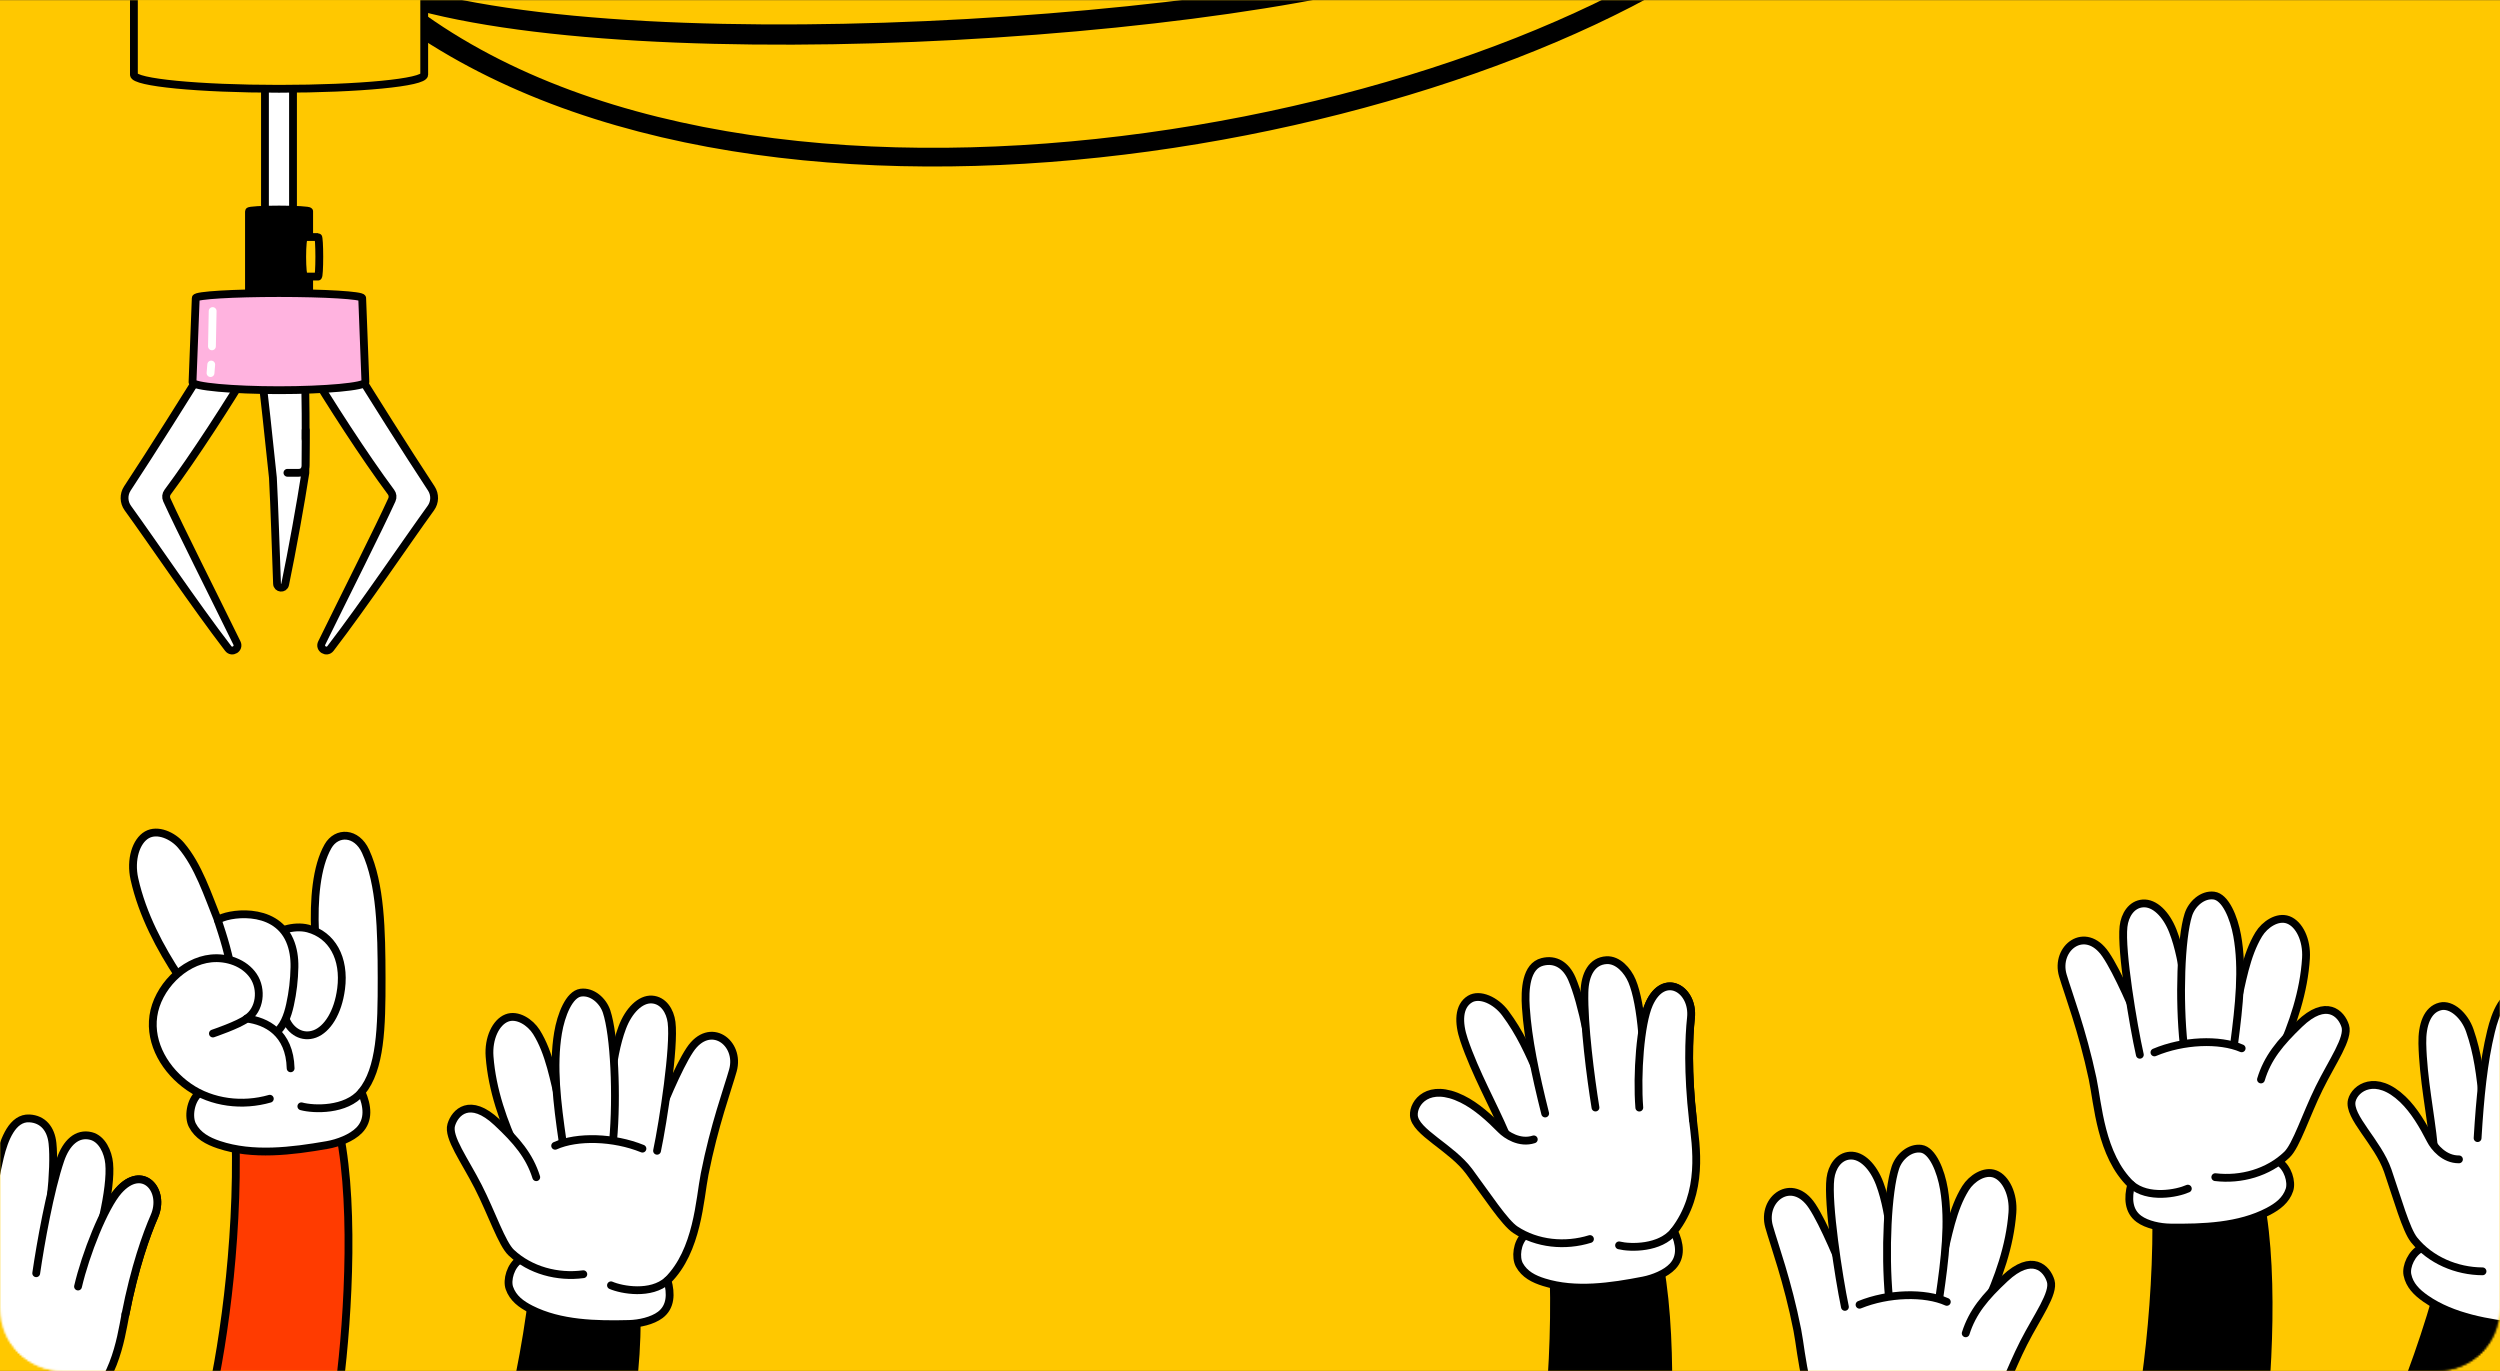 <svg width="1280" height="702" viewBox="0 0 1280 702" fill="none" xmlns="http://www.w3.org/2000/svg">
<rect x="0" y="0" width="1280" height="702" fill="#333333" stroke="none"/>
<rect y="0.09" width="1280" height="701.817" fill="#FFC800"/>
<mask id="mask0_18_15305" style="mask-type:alpha" maskUnits="userSpaceOnUse" x="0" y="0" width="1280" height="702">
<mask id="path-2-inside-1_18_15305" fill="white">
<path d="M0 32.09C0 14.417 14.327 0.09 32 0.09H1248C1265.67 0.09 1280 14.417 1280 32.09V669.907C1280 687.58 1265.67 701.907 1248 701.907H32C14.327 701.907 0 687.58 0 669.907V32.09Z"/>
</mask>
<path d="M0 32.09C0 14.417 14.327 0.09 32 0.09H1248C1265.67 0.09 1280 14.417 1280 32.09V669.907C1280 687.58 1265.67 701.907 1248 701.907H32C14.327 701.907 0 687.58 0 669.907V32.09Z" fill="#FFB3DF"/>
<path d="M0 32.09C0 13.312 15.222 -1.91 34 -1.91H1246C1264.78 -1.91 1280 13.312 1280 32.09C1280 15.521 1265.67 2.09 1248 2.09H32C14.327 2.09 0 15.521 0 32.09ZM1280 669.907C1280 688.685 1264.78 703.907 1246 703.907H34C15.222 703.907 0 688.685 0 669.907C0 686.476 14.327 699.907 32 699.907H1248C1265.67 699.907 1280 686.476 1280 669.907ZM0 701.907V0.09V701.907ZM1280 0.09V701.907V0.09Z" fill="black" mask="url(#path-2-inside-1_18_15305)"/>
</mask>
<g mask="url(#mask0_18_15305)">
<path d="M202.43 -0.131C324.81 39.769 658.34 18.159 759.77 -25.901V-30.891C669.32 8.679 330.13 35.119 202.43 -6.621V-0.131Z" fill="black" stroke="black" stroke-width="4" stroke-linecap="round" stroke-linejoin="round"/>
<path d="M212.41 15.16C408.94 148.07 785.42 64.34 908.75 -47.94V-56.91C791.57 58.74 399.96 144.86 212.41 6.19V15.17V15.16Z" fill="black" stroke="black" stroke-width="4" stroke-linecap="round" stroke-linejoin="round"/>
<path d="M150.02 4.668H135.66V141.528H150.02V4.668Z" fill="white" stroke="black" stroke-width="4" stroke-linecap="round" stroke-linejoin="round"/>
<path d="M142.88 107.277C134.37 107.277 127.47 107.697 127.47 108.207V170.407C127.47 171.237 134.37 171.907 142.88 171.907C151.39 171.907 158.29 171.237 158.29 170.407V108.207C158.29 107.697 151.39 107.277 142.88 107.277Z" fill="black" stroke="black" stroke-width="4" stroke-linecap="round" stroke-linejoin="round"/>
<path d="M163.479 131.478C163.479 125.888 163.209 121.348 162.869 121.348H155.71C155.17 121.348 154.729 125.888 154.729 131.478C154.729 137.068 155.17 141.608 155.71 141.608H162.869C163.209 141.608 163.479 137.068 163.479 131.478Z" fill="#FFC800" stroke="black" stroke-width="4" stroke-linecap="round" stroke-linejoin="round"/>
<path d="M178.499 183.35C190.309 202.49 208.049 230.68 220.819 250.09C222.839 253.17 222.749 257.16 220.589 260.14C207.979 277.55 186.509 309.46 169.199 332.02C167.259 334.55 163.329 332.11 164.729 329.24C176.959 304.26 194.169 270.18 200.639 255.9C201.229 254.61 201.059 253.11 200.209 251.97C186.569 233.63 168.669 205.87 157.399 186.98L178.499 183.34V183.35Z" fill="white" stroke="black" stroke-width="4" stroke-linecap="round" stroke-linejoin="round"/>
<path d="M155.969 180.797C156.449 202.707 156.699 220.947 156.339 242.127C154.109 256.757 149.5 282.377 145.99 299.227C145.48 301.657 141.929 301.347 141.839 298.867C141.249 282.647 140.499 259.087 139.729 244.577C137.359 222.047 135.529 204.527 132.979 183.717L155.979 180.797H155.969Z" fill="white" stroke="black" stroke-width="4" stroke-linecap="round" stroke-linejoin="round"/>
<path d="M107.539 183.35C95.729 202.49 77.989 230.68 65.219 250.09C63.199 253.17 63.289 257.16 65.449 260.14C78.059 277.55 99.529 309.46 116.839 332.02C118.779 334.55 122.709 332.11 121.309 329.24C109.079 304.26 91.869 270.18 85.399 255.9C84.809 254.61 84.979 253.11 85.829 251.97C99.469 233.63 117.369 205.87 128.639 186.98L107.539 183.34V183.35Z" fill="white" stroke="black" stroke-width="4" stroke-linecap="round" stroke-linejoin="round"/>
<path d="M142.829 150.039C119.299 150.039 100.219 151.189 100.219 152.619L98.569 195.649C98.569 197.929 119.289 199.779 142.829 199.779C166.369 199.779 187.089 197.929 187.089 195.649L185.439 152.619C185.439 151.199 166.359 150.039 142.829 150.039Z" fill="#FFB3DF" stroke="black" stroke-width="4" stroke-linecap="round" stroke-linejoin="round"/>
<path d="M108.88 159.258L108.52 177.328" stroke="white" stroke-width="4" stroke-linecap="round" stroke-linejoin="round"/>
<path d="M107.789 191.021L108.149 186.641" stroke="white" stroke-width="4" stroke-linecap="round" stroke-linejoin="round"/>
<path d="M147.16 242.078H152.92C155.15 242.078 156.39 240.568 156.41 238.338L156.52 220.238" fill="white"/>
<path d="M147.16 242.078H152.92C155.15 242.078 156.39 240.568 156.41 238.338L156.52 220.238" stroke="black" stroke-width="4" stroke-linecap="round" stroke-linejoin="round"/>
<path d="M142.88 -9.441C101.83 -9.441 68.56 -7.431 68.56 -4.951V38.259C68.56 42.239 101.84 45.469 142.88 45.469C183.92 45.469 217.2 42.239 217.2 38.259V-4.951C217.2 -7.431 183.92 -9.441 142.88 -9.441Z" fill="#FFC800" stroke="black" stroke-width="4" stroke-linecap="round" stroke-linejoin="round"/>
<path d="M120.179 571.09C123.099 627.11 114.849 686.62 107.579 717.85C106.559 722.22 172.689 717.97 173.769 709.6C178.419 673.5 182.019 610.02 172.209 572.65L120.169 571.09H120.179Z" fill="#FF3B00" stroke="black" stroke-width="4" stroke-linecap="round" stroke-linejoin="round"/>
<path d="M111.759 471.53C106.289 457.95 101.579 443.23 92.669 432.77C88.529 427.91 80.709 424.27 75.179 427.45C69.649 430.63 66.609 440.14 68.829 450.09C72.929 468.4 81.919 485.25 91.869 500.34C85.349 506.34 78.559 517.46 82.039 530.87C84.439 540.13 90.959 552.25 101.929 559.68C97.359 563.68 96.319 571.96 98.499 576.14C101.279 581.48 106.339 584.17 112.049 586.09C129.419 591.91 149.389 589.4 167.439 586.26C172.959 585.3 179.979 582.71 183.899 578.71C189.059 573.46 188.189 566.19 185.099 559.16C194.879 547.33 195.439 526.18 195.389 500.68C195.339 476.34 194.879 452.66 187.159 435.85C182.579 425.88 172.399 425.52 167.949 433.28C161.949 443.74 160.579 460.89 161.299 477.16C155.919 474.69 148.259 475.31 143.089 478.16C143.089 478.16 130.279 467.64 111.759 471.53Z" fill="white" stroke="black" stroke-width="4" stroke-linecap="round" stroke-linejoin="round"/>
<path d="M174.639 506.289C173.039 518.639 167.479 527.059 161.149 529.379C154.819 531.699 148.829 528.079 146.289 521.829C144.419 517.219 144.579 512.389 145.269 507.459C146.589 497.939 145.269 488.059 141.509 479.219C140.599 477.079 150.199 473.399 157.729 475.409C169.989 478.689 176.689 490.569 174.649 506.279L174.639 506.289Z" fill="white" stroke="black" stroke-width="4" stroke-linecap="round" stroke-linejoin="round"/>
<path d="M120.22 505.379C121.1 510.379 117.06 515.949 118.65 520.769C120.06 525.049 123.31 528.739 127.48 530.459C131.65 532.179 136.68 531.799 140.41 529.269C145.19 526.039 147.25 520.079 148.49 514.449C149.89 508.119 150.65 501.649 150.76 495.169C150.84 490.459 150.19 485.729 148.3 481.419C140.5 463.639 115.98 467.639 111.52 471.069C114.32 479.759 117.01 487.079 120.21 505.369L120.22 505.379Z" fill="white" stroke="black" stroke-width="4" stroke-linecap="round" stroke-linejoin="round"/>
<path d="M138.149 562.551C124.279 566.541 108.539 564.731 96.689 556.491C84.829 548.251 76.459 534.441 78.519 520.151C80.579 505.861 93.719 492.171 108.079 490.721C116.249 489.891 125.139 492.901 129.749 499.701C134.349 506.501 133.199 517.091 126.279 521.521C136.219 522.751 148.339 528.691 148.799 546.981" fill="white"/>
<path d="M138.149 562.551C124.279 566.541 108.539 564.731 96.689 556.491C84.829 548.251 76.459 534.441 78.519 520.151C80.579 505.861 93.719 492.171 108.079 490.721C116.249 489.891 125.139 492.901 129.749 499.701C134.349 506.501 133.199 517.091 126.279 521.521C136.219 522.751 148.339 528.691 148.799 546.981" stroke="black" stroke-width="4" stroke-linecap="round" stroke-linejoin="round"/>
<path d="M126.279 521.531C122.499 524.581 109.009 529.161 109.009 529.161Z" fill="white"/>
<path d="M126.279 521.531C122.499 524.581 109.009 529.161 109.009 529.161" stroke="black" stroke-width="4" stroke-linecap="round" stroke-linejoin="round"/>
<path d="M185.099 559.172C177.149 568.722 160.629 568.152 154.289 566.432Z" fill="white"/>
<path d="M185.099 559.172C177.149 568.722 160.629 568.152 154.289 566.432" stroke="black" stroke-width="4" stroke-linecap="round" stroke-linejoin="round"/>
<path d="M1252.82 643.527C1239.89 698.107 1215.26 752.907 1199.51 780.837C1197.3 784.747 1261.97 799.237 1265.35 791.507C1279.95 758.167 1301.23 698.257 1302.32 659.637L1252.82 643.527Z" fill="black" stroke="black" stroke-width="4" stroke-linecap="round" stroke-linejoin="round"/>
<path d="M1271.27 563.857C1269.96 550.477 1268.61 539.317 1264.52 527.577C1261.84 519.897 1255.1 513.877 1249.41 515.277C1242.69 516.917 1240.05 524.897 1240.24 534.257C1240.6 552.087 1244.59 570.987 1246.05 586.187C1243.45 596.757 1230.14 595.777 1229.75 608.497C1229.48 617.277 1232.1 629.647 1239.86 639.027C1234.8 641.377 1231.75 648.407 1232.59 652.657C1233.66 658.087 1237.43 661.757 1241.97 664.917C1255.78 674.527 1274.04 677.467 1290.76 679.357C1295.87 679.937 1302.73 679.457 1307.22 676.957C1313.13 673.657 1314.23 667.027 1313.32 660.027C1334.01 645.727 1337.16 621.647 1339.68 608.647C1344.35 584.567 1350.5 567.497 1354.45 558.477C1360.38 544.947 1348.41 531.427 1336.16 545.247C1328.81 553.537 1322.02 569.997 1316.48 582.467C1312.38 578.897 1302.47 576.597 1297.17 577.777C1297.17 577.777 1288.59 565.197 1271.26 563.847L1271.27 563.857Z" fill="white" stroke="black" stroke-width="4" stroke-linecap="round" stroke-linejoin="round"/>
<path d="M1271.05 650.92C1257.79 650.86 1244.39 645.2 1236.06 634.88C1231.9 629.72 1227.51 613.79 1222.51 599.33C1217.51 584.87 1202.04 571.67 1204.13 563.42C1205.76 556.99 1216.38 549.61 1230.23 562.85C1236.17 568.53 1240.7 576.42 1244.47 583.76C1246.26 587.26 1251.42 593.67 1258.99 593.59" fill="white"/>
<path d="M1271.05 650.92C1257.79 650.86 1244.39 645.2 1236.06 634.88C1231.9 629.72 1227.51 613.79 1222.51 599.33C1217.51 584.87 1202.04 571.67 1204.13 563.42C1205.76 556.99 1216.38 549.61 1230.23 562.85C1236.17 568.53 1240.7 576.42 1244.47 583.76C1246.26 587.26 1251.42 593.67 1258.99 593.59" stroke="black" stroke-width="4" stroke-linecap="round" stroke-linejoin="round"/>
<path d="M1295.18 585.468C1300.98 560.898 1303.68 534.048 1302.33 521.028C1301.56 513.578 1297.42 508.648 1290.52 508.268C1281.88 507.798 1277.63 518.918 1275.42 528.018C1271.59 543.768 1269.81 561.508 1268.53 582.718" fill="white"/>
<path d="M1295.18 585.468C1300.98 560.898 1303.68 534.048 1302.33 521.028C1301.56 513.578 1297.42 508.648 1290.52 508.268C1281.88 507.798 1277.63 518.918 1275.42 528.018C1271.59 543.768 1269.81 561.508 1268.53 582.718" stroke="black" stroke-width="4" stroke-linecap="round" stroke-linejoin="round"/>
<path d="M-4.18 628.209C-5.49 614.829 -6.84 603.669 -10.93 591.929C-13.61 584.249 -20.35 578.229 -26.04 579.629C-32.76 581.269 -35.4 589.249 -35.21 598.609C-34.85 616.439 -30.86 635.339 -29.4 650.539C-32 661.109 -45.31 660.129 -45.7 672.849C-45.97 681.629 -43.35 693.999 -35.59 703.379C-40.65 705.729 -43.7 712.759 -42.86 717.009C-41.79 722.439 -38.02 726.109 -33.48 729.269C-19.67 738.879 -1.41 741.819 15.31 743.709C20.42 744.289 27.28 743.809 31.77 741.309C37.68 738.009 38.78 731.379 37.87 724.379C58.56 710.079 61.71 685.999 64.23 672.999C68.9 648.919 75.05 631.849 79 622.829C84.93 609.299 72.96 595.779 60.71 609.599C53.36 617.889 46.57 634.349 41.03 646.819C36.93 643.249 27.02 640.949 21.72 642.129C21.72 642.129 13.14 629.549 -4.19 628.199L-4.18 628.209Z" fill="white" stroke="black" stroke-width="4" stroke-linecap="round" stroke-linejoin="round"/>
<path d="M19.73 649.82C25.53 625.25 28.23 598.4 26.88 585.38C26.11 577.93 21.97 573 15.07 572.62C6.43 572.15 2.18 583.27 -0.03 592.37C-3.86 608.12 -5.64 625.86 -6.92 647.07" fill="white"/>
<path d="M19.73 649.82C25.53 625.25 28.23 598.4 26.88 585.38C26.11 577.93 21.97 573 15.07 572.62C6.43 572.15 2.18 583.27 -0.03 592.37C-3.86 608.12 -5.64 625.86 -6.92 647.07" stroke="black" stroke-width="4" stroke-linecap="round" stroke-linejoin="round"/>
<path d="M43.349 655.718C50.729 634.388 57.119 608.708 55.899 595.728C55.349 589.888 52.279 583.058 46.589 581.628C39.489 579.848 33.919 585.068 30.909 593.928C25.619 609.488 20.779 636.538 18.539 651.898" fill="white"/>
<path d="M43.349 655.718C50.729 634.388 57.119 608.708 55.899 595.728C55.349 589.888 52.279 583.058 46.589 581.628C39.489 579.848 33.919 585.068 30.909 593.928C25.619 609.488 20.779 636.538 18.539 651.898" stroke="black" stroke-width="4" stroke-linecap="round" stroke-linejoin="round"/>
<path d="M64.229 673.019C68.899 648.939 75.049 631.869 78.999 622.849C84.929 609.319 72.959 595.799 60.709 609.619C53.359 617.909 43.819 642.099 39.949 658.699" fill="white"/>
<path d="M64.229 673.019C68.899 648.939 75.049 631.869 78.999 622.849C84.929 609.319 72.959 595.799 60.709 609.619C53.359 617.909 43.819 642.099 39.949 658.699" stroke="black" stroke-width="4" stroke-linecap="round" stroke-linejoin="round"/>
<path d="M794.449 632.828C798.549 688.768 791.549 748.438 784.939 779.818C784.009 784.208 850.039 778.568 850.939 770.178C854.829 733.988 857.099 670.448 846.509 633.288L794.449 632.828Z" fill="black" stroke="black" stroke-width="4" stroke-linecap="round" stroke-linejoin="round"/>
<path d="M788.07 551.299C782.79 538.929 778.15 528.689 770.71 518.729C765.85 512.209 757.61 508.499 752.6 511.549C746.69 515.139 746.57 523.539 749.57 532.409C755.28 549.309 764.78 566.129 770.74 580.179C771.44 591.039 758.46 594.119 761.91 606.369C764.29 614.829 770.51 625.829 780.74 632.449C776.62 636.209 775.83 643.839 777.91 647.639C780.57 652.489 785.26 654.869 790.54 656.509C806.61 661.519 824.9 658.829 841.42 655.599C846.47 654.609 852.87 652.099 856.39 648.349C861.03 643.429 860.09 636.769 857.12 630.369C872.54 610.509 868.3 586.589 866.8 573.439C864.01 549.069 864.73 530.939 865.78 521.149C867.36 506.469 851.88 497.179 844.36 514.039C839.84 524.159 838.33 541.899 836.8 555.459C831.81 553.289 821.67 554.079 816.97 556.789C816.97 556.789 805.01 547.379 788.07 551.299Z" fill="white" stroke="black" stroke-width="4" stroke-linecap="round" stroke-linejoin="round"/>
<path d="M814.06 634.388C801.39 638.318 786.91 636.958 775.86 629.628C770.34 625.958 761.35 612.088 752.24 599.808C743.12 587.518 724.4 579.598 723.9 571.098C723.52 564.478 731.42 554.238 748.62 562.698C756 566.328 762.69 572.488 768.49 578.358C771.25 581.158 778.1 585.718 785.3 583.358" fill="white"/>
<path d="M814.06 634.388C801.39 638.318 786.91 636.958 775.86 629.628C770.34 625.958 761.35 612.088 752.24 599.808C743.12 587.518 724.4 579.598 723.9 571.098C723.52 564.478 731.42 554.238 748.62 562.698C756 566.328 762.69 572.488 768.49 578.358C771.25 581.158 778.1 585.718 785.3 583.358" stroke="black" stroke-width="4" stroke-linecap="round" stroke-linejoin="round"/>
<path d="M857.12 630.371C850.01 639.291 834.82 639.081 828.96 637.631Z" fill="white"/>
<path d="M857.12 630.371C850.01 639.291 834.82 639.081 828.96 637.631" stroke="black" stroke-width="4" stroke-linecap="round" stroke-linejoin="round"/>
<path d="M817.37 564.711C815.51 539.541 810 513.121 804.79 501.101C801.81 494.231 796.38 490.771 789.69 492.491C781.31 494.641 780.61 506.531 781.24 515.871C782.33 532.041 785.97 549.491 791.13 570.111" fill="white"/>
<path d="M817.37 564.711C815.51 539.541 810 513.121 804.79 501.101C801.81 494.231 796.38 490.771 789.69 492.491C781.31 494.641 780.61 506.531 781.24 515.871C782.33 532.041 785.97 549.491 791.13 570.111" stroke="black" stroke-width="4" stroke-linecap="round" stroke-linejoin="round"/>
<path d="M841.681 563.229C842.301 540.669 840.661 514.249 835.601 502.249C833.321 496.849 828.331 491.259 822.481 491.609C815.171 492.049 811.431 498.699 811.231 508.059C810.871 524.489 814.391 551.739 816.881 567.059" fill="white"/>
<path d="M841.681 563.229C842.301 540.669 840.661 514.249 835.601 502.249C833.321 496.849 828.331 491.259 822.481 491.609C815.171 492.049 811.431 498.699 811.231 508.059C810.871 524.489 814.391 551.739 816.881 567.059" stroke="black" stroke-width="4" stroke-linecap="round" stroke-linejoin="round"/>
<path d="M866.789 573.439C863.999 549.069 864.72 530.939 865.77 521.149C867.35 506.469 851.869 497.179 844.349 514.039C839.829 524.159 838.019 550.099 839.319 567.089" fill="white"/>
<path d="M866.789 573.439C863.999 549.069 864.72 530.939 865.77 521.149C867.35 506.469 851.869 497.179 844.349 514.039C839.829 524.159 838.019 550.099 839.319 567.089" stroke="black" stroke-width="4" stroke-linecap="round" stroke-linejoin="round"/>
<path d="M273.879 651.617C268.629 707.467 251.829 765.147 240.099 794.987C238.459 799.167 304.499 804.567 306.779 796.437C316.619 761.397 329.409 699.117 325.129 660.717L273.869 651.617H273.879Z" fill="black" stroke="black" stroke-width="4" stroke-linecap="round" stroke-linejoin="round"/>
<path d="M286.819 566.16C283.669 553.09 281.349 539.08 274.639 528.39C271.519 523.42 264.899 519.07 259.449 521.22C253.869 523.43 249.959 531.61 250.659 540.95C251.949 558.14 257.869 574.65 264.889 589.69C258.169 594.28 250.509 603.47 251.879 616.12C252.829 624.86 257.129 636.74 266.119 644.96C261.429 647.99 259.389 655.37 260.809 659.47C262.619 664.7 266.859 667.82 271.799 670.32C286.809 677.93 305.299 678.31 322.119 677.87C327.259 677.74 333.989 676.31 338.089 673.21C343.479 669.12 343.659 662.4 341.789 655.6C357.239 640.35 358.219 614.05 360.779 601.07C365.729 576 372.579 557.58 375.239 548.1C379.239 533.88 363.439 522.17 353.219 537.54C347.089 546.77 339.069 566.67 334.169 578.35C329.609 575.38 319.479 574.48 314.399 576.37C314.399 576.37 304.169 565.1 286.809 566.16H286.819Z" fill="white" stroke="black" stroke-width="4" stroke-linecap="round" stroke-linejoin="round"/>
<path d="M298.659 652.398C285.519 654.168 271.459 650.428 261.789 641.358C256.949 636.828 251.809 621.228 244.859 607.598C237.909 593.968 229.149 582.308 231.039 575.948C232.929 569.588 240.499 561.518 254.479 574.618C264.559 584.058 271.079 591.708 274.559 602.728" fill="white"/>
<path d="M298.659 652.398C285.519 654.168 271.459 650.428 261.789 641.358C256.949 636.828 251.809 621.228 244.859 607.598C237.909 593.968 229.149 582.308 231.039 575.948C232.929 569.588 240.499 561.518 254.479 574.618C264.559 584.058 271.079 591.708 274.559 602.728" stroke="black" stroke-width="4" stroke-linecap="round" stroke-linejoin="round"/>
<path d="M341.789 655.59C333.289 663.21 318.359 660.48 312.819 658.08Z" fill="white"/>
<path d="M341.789 655.59C333.289 663.21 318.359 660.48 312.819 658.08" stroke="black" stroke-width="4" stroke-linecap="round" stroke-linejoin="round"/>
<path d="M336.41 589.199C339.59 574.059 345.41 535.949 343.84 523.419C343.11 517.599 339.62 512.099 333.77 511.749C327.92 511.399 321.91 517.319 318.61 526.079C312.52 542.209 311.5 566.399 311.53 582.999" fill="white"/>
<path d="M336.41 589.199C339.59 574.059 345.41 535.949 343.84 523.419C343.11 517.599 339.62 512.099 333.77 511.749C327.92 511.399 321.91 517.319 318.61 526.079C312.52 542.209 311.5 566.399 311.53 582.999" stroke="black" stroke-width="4" stroke-linecap="round" stroke-linejoin="round"/>
<path d="M313.88 584.299C316.02 561.049 314.55 529.879 310.57 517.889C308.72 512.319 303.17 507.439 297.36 508.239C291.42 509.059 287.25 519.659 285.71 528.889C282.88 545.889 285.21 564.799 288.04 584.249" fill="white"/>
<path d="M313.88 584.299C316.02 561.049 314.55 529.879 310.57 517.889C308.72 512.319 303.17 507.439 297.36 508.239C291.42 509.059 287.25 519.659 285.71 528.889C282.88 545.889 285.21 564.799 288.04 584.249" stroke="black" stroke-width="4" stroke-linecap="round" stroke-linejoin="round"/>
<path d="M284.24 586.638C295.49 581.598 314.2 582.118 328.93 588.108Z" fill="white"/>
<path d="M284.24 586.638C295.49 581.598 314.2 582.118 328.93 588.108" stroke="black" stroke-width="4" stroke-linecap="round" stroke-linejoin="round"/>
<path d="M994.19 646.078C997.34 633.008 999.66 618.998 1006.37 608.308C1009.49 603.338 1016.11 598.988 1021.56 601.138C1027.01 603.288 1031.05 611.528 1030.35 620.868C1029.06 638.058 1023.14 654.568 1016.12 669.608C1022.84 674.198 1030.5 683.388 1029.13 696.038C1028.18 704.778 1023.88 716.658 1014.89 724.878C1019.58 727.908 1021.62 735.288 1020.2 739.388C1018.39 744.618 1014.15 747.738 1009.21 750.238C994.2 757.848 975.71 758.228 958.89 757.788C953.75 757.658 947.02 756.228 942.92 753.128C937.53 749.038 937.35 742.318 939.22 735.518C923.77 720.268 922.79 693.968 920.23 680.988C915.28 655.918 908.43 637.498 905.77 628.018C901.77 613.798 917.57 602.088 927.79 617.458C933.92 626.688 941.94 646.588 946.84 658.268C951.4 655.298 961.53 654.398 966.61 656.288C966.61 656.288 976.84 645.018 994.2 646.078H994.19Z" fill="white" stroke="black" stroke-width="4" stroke-linecap="round" stroke-linejoin="round"/>
<path d="M982.34 732.328C995.48 734.098 1009.54 730.358 1019.21 721.288C1024.05 716.758 1029.19 701.158 1036.14 687.528C1043.09 673.898 1051.85 662.238 1049.96 655.878C1048.07 649.518 1040.5 641.448 1026.52 654.548C1016.44 663.988 1009.92 671.638 1006.44 682.658" fill="white"/>
<path d="M982.34 732.328C995.48 734.098 1009.54 730.358 1019.21 721.288C1024.05 716.758 1029.19 701.158 1036.14 687.528C1043.09 673.898 1051.85 662.238 1049.96 655.878C1048.07 649.518 1040.5 641.448 1026.52 654.548C1016.44 663.988 1009.92 671.638 1006.44 682.658" stroke="black" stroke-width="4" stroke-linecap="round" stroke-linejoin="round"/>
<path d="M944.6 669.129C941.42 653.989 935.6 615.879 937.17 603.349C937.9 597.529 941.39 592.029 947.24 591.679C953.23 591.329 959.1 597.249 962.4 606.009C968.49 622.139 969.51 646.329 969.48 662.929" fill="white"/>
<path d="M944.6 669.129C941.42 653.989 935.6 615.879 937.17 603.349C937.9 597.529 941.39 592.029 947.24 591.679C953.23 591.329 959.1 597.249 962.4 606.009C968.49 622.139 969.51 646.329 969.48 662.929" stroke="black" stroke-width="4" stroke-linecap="round" stroke-linejoin="round"/>
<path d="M967.131 664.228C964.991 640.978 966.461 609.808 970.441 597.818C972.291 592.248 977.841 587.368 983.651 588.168C989.461 588.968 993.761 599.588 995.301 608.818C998.131 625.818 995.801 644.728 992.971 664.178" fill="white"/>
<path d="M967.131 664.228C964.991 640.978 966.461 609.808 970.441 597.818C972.291 592.248 977.841 587.368 983.651 588.168C989.461 588.968 993.761 599.588 995.301 608.818C998.131 625.818 995.801 644.728 992.971 664.178" stroke="black" stroke-width="4" stroke-linecap="round" stroke-linejoin="round"/>
<path d="M996.77 666.56C985.52 661.52 966.81 662.04 952.08 668.03Z" fill="white"/>
<path d="M996.77 666.56C985.52 661.52 966.81 662.04 952.08 668.03" stroke="black" stroke-width="4" stroke-linecap="round" stroke-linejoin="round"/>
<path d="M1103.55 605.352C1106.23 661.382 1097.73 720.852 1090.33 752.052C1089.29 756.422 1155.44 752.442 1156.55 744.082C1161.35 708.002 1165.22 644.542 1155.57 607.132L1103.54 605.352H1103.55Z" fill="black" stroke="black" stroke-width="4" stroke-linecap="round" stroke-linejoin="round"/>
<path d="M1144.85 516.301C1147.82 503.181 1149.94 489.151 1156.5 478.361C1159.55 473.351 1166.1 468.901 1171.59 470.981C1177.2 473.111 1181.22 481.231 1180.66 490.581C1179.62 507.791 1173.93 524.381 1167.12 539.521C1173.91 544.011 1181.69 553.101 1180.5 565.771C1179.68 574.521 1175.54 586.461 1166.67 594.811C1171.4 597.771 1173.55 605.131 1172.19 609.241C1170.45 614.491 1166.26 617.671 1161.36 620.241C1146.46 628.061 1127.98 628.701 1111.15 628.501C1106.01 628.441 1099.26 627.111 1095.12 624.071C1089.67 620.061 1089.4 613.341 1091.17 606.521C1075.5 591.491 1074.16 565.211 1071.41 552.261C1066.1 527.271 1059 508.941 1056.2 499.501C1052 485.341 1067.63 473.401 1078.06 488.631C1084.32 497.771 1092.62 517.561 1097.68 529.161C1102.19 526.131 1112.31 525.081 1117.42 526.901C1117.42 526.901 1127.49 515.491 1144.86 516.301H1144.85Z" fill="white" stroke="black" stroke-width="4" stroke-linecap="round" stroke-linejoin="round"/>
<path d="M1134.23 602.703C1147.4 604.293 1161.4 600.353 1170.94 591.143C1175.71 586.543 1180.63 570.873 1187.39 557.143C1194.15 543.413 1202.74 531.633 1200.76 525.303C1198.78 518.973 1191.1 511.003 1177.3 524.303C1167.36 533.883 1160.94 541.623 1157.62 552.693" fill="white"/>
<path d="M1134.23 602.703C1147.4 604.293 1161.4 600.353 1170.94 591.143C1175.71 586.543 1180.63 570.873 1187.39 557.143C1194.15 543.413 1202.74 531.633 1200.76 525.303C1198.78 518.973 1191.1 511.003 1177.3 524.303C1167.36 533.883 1160.94 541.623 1157.62 552.693" stroke="black" stroke-width="4" stroke-linecap="round" stroke-linejoin="round"/>
<path d="M1091.16 606.5C1099.76 614 1114.66 611.06 1120.17 608.58Z" fill="white"/>
<path d="M1091.16 606.5C1099.76 614 1114.66 611.06 1120.17 608.58" stroke="black" stroke-width="4" stroke-linecap="round" stroke-linejoin="round"/>
<path d="M1095.6 540.042C1092.21 524.952 1085.85 486.922 1087.24 474.372C1087.89 468.542 1091.3 462.992 1097.14 462.562C1103.12 462.122 1109.07 467.962 1112.5 476.682C1118.81 492.722 1120.18 516.892 1120.39 533.492" fill="white"/>
<path d="M1095.6 540.042C1092.21 524.952 1085.85 486.922 1087.24 474.372C1087.89 468.542 1091.3 462.992 1097.14 462.562C1103.12 462.122 1109.07 467.962 1112.5 476.682C1118.81 492.722 1120.18 516.892 1120.39 533.492" stroke="black" stroke-width="4" stroke-linecap="round" stroke-linejoin="round"/>
<path d="M1118.05 534.821C1115.58 511.601 1116.61 480.421 1120.42 468.371C1122.19 462.781 1127.67 457.811 1133.49 458.531C1139.44 459.261 1143.76 469.801 1145.43 479.011C1148.51 495.971 1146.43 514.911 1143.88 534.391" fill="white"/>
<path d="M1118.05 534.821C1115.58 511.601 1116.61 480.421 1120.42 468.371C1122.19 462.781 1127.67 457.811 1133.49 458.531C1139.44 459.261 1143.76 469.801 1145.43 479.011C1148.51 495.971 1146.43 514.911 1143.88 534.391" stroke="black" stroke-width="4" stroke-linecap="round" stroke-linejoin="round"/>
<path d="M1147.73 536.742C1136.41 531.862 1117.71 532.652 1103.07 538.842Z" fill="white"/>
<path d="M1147.73 536.742C1136.41 531.862 1117.71 532.652 1103.07 538.842" stroke="black" stroke-width="4" stroke-linecap="round" stroke-linejoin="round"/>
</g>
</svg>
